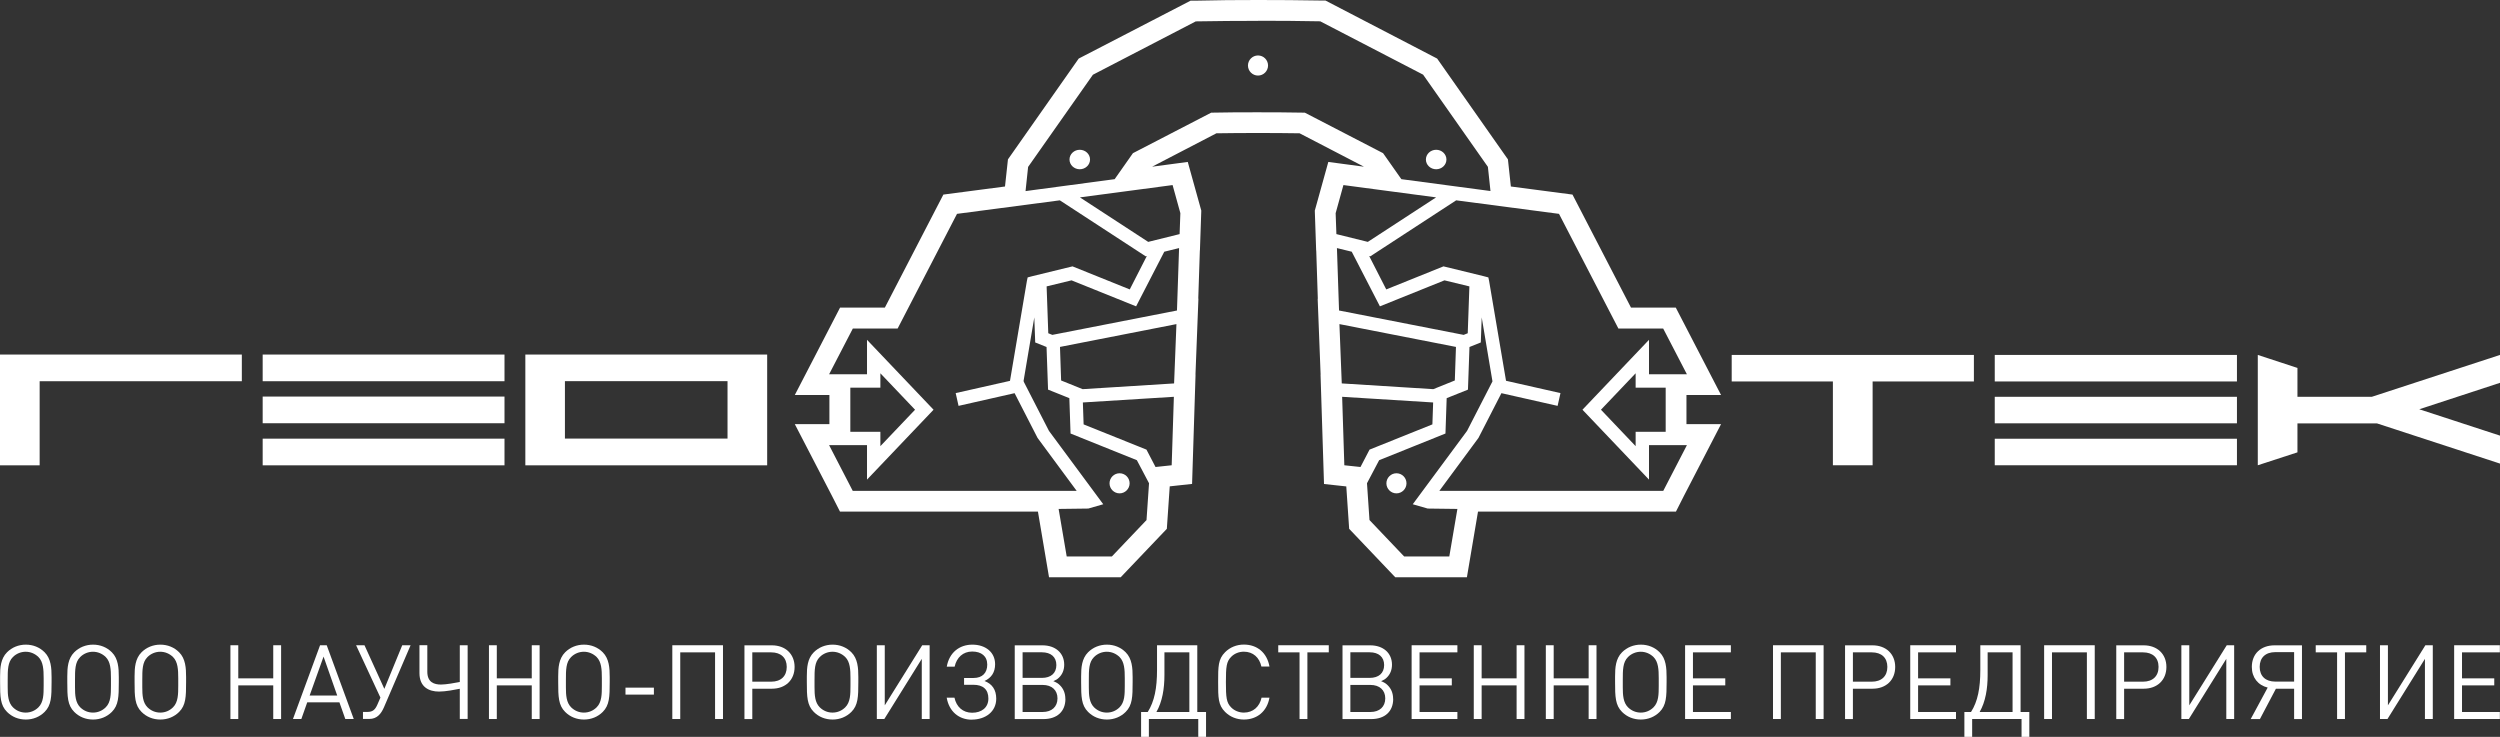 <?xml version="1.0" encoding="UTF-8"?> <svg xmlns="http://www.w3.org/2000/svg" width="190" height="56" viewBox="0 0 190 56" fill="none"><rect x="0" y="0" width="190" height="56" fill="#333333" stroke="none"/><path fill-rule="evenodd" clip-rule="evenodd" d="M89.053 35.36L87.82 35.492L87.131 34.171L82.355 32.253L82.298 30.587L89.214 30.157L89.048 35.354L89.053 35.36ZM89.237 29.14L82.281 29.576L80.645 28.916L80.559 26.366L89.409 24.632L89.231 29.14H89.237ZM79.967 25.447L79.669 25.327L79.543 21.766L81.437 21.306L86.344 23.282L88.485 19.13L89.61 18.854L89.45 23.598L79.967 25.453V25.447ZM82.074 15.001L89.117 14.065L89.708 16.201L89.65 17.792L87.263 18.383L82.074 15.001ZM118.487 16.253L110.67 15.225L104.144 19.48L104.057 19.457L105.355 21.996L109.705 20.244L112.719 20.979L113.115 21.083L113.172 21.352L114.458 28.939L118.596 29.875L118.378 30.846L114.108 29.881L112.363 33.281L109.39 37.306H126.408L126.592 36.95L128.205 33.832H125.324V36.451L120.267 31.139L125.324 25.826V28.445H128.205L126.403 24.971H122.999L118.487 16.258V16.253ZM109.143 15.001L102.1 14.065L101.509 16.201L101.566 17.792L103.954 18.383L109.143 15.001ZM111.249 25.447L111.548 25.327L111.674 21.766L109.78 21.306L104.873 23.282L102.732 19.13L101.607 18.854L101.767 23.598L111.249 25.453V25.447ZM101.974 29.14L108.931 29.576L110.566 28.916L110.653 26.366L101.796 24.632L101.974 29.14ZM102.163 35.36L103.397 35.492L104.086 34.171L108.862 32.253L108.919 30.587L102.003 30.157L102.169 35.354L102.163 35.36ZM72.73 16.253L80.547 15.225L87.073 19.48L87.159 19.457L85.862 21.996L81.511 20.244L78.498 20.979L78.102 21.083L78.044 21.352L76.759 28.945L72.632 29.875L72.85 30.846L77.109 29.881L78.854 33.281L81.827 37.306H64.808L64.625 36.95L63.012 33.832H65.893V36.451L70.95 31.139L65.893 25.826V28.445H63.012L64.814 24.971H68.218L72.73 16.258V16.253ZM87.142 39.518L84.502 42.291H81.069L80.455 38.679L82.711 38.65L83.847 38.323L79.721 32.747L77.809 29.019L77.792 28.945L78.607 24.121L78.676 26.027L79.537 26.372L79.652 29.611L81.27 30.26L81.362 32.948L86.402 34.975L87.326 36.727L87.136 39.512L87.142 39.518ZM82.062 11.383C81.632 11.383 81.282 11.716 81.282 12.123C81.282 12.531 81.632 12.864 82.062 12.864C82.493 12.864 82.843 12.531 82.843 12.123C82.843 11.716 82.493 11.383 82.062 11.383ZM104.075 39.518L106.715 42.291H110.147L110.762 38.679L108.506 38.65L107.369 38.323L111.496 32.747L113.425 28.991V28.968L112.61 24.121L112.541 26.027L111.68 26.372L111.565 29.611L109.947 30.26L109.855 32.948L104.815 34.975L103.891 36.727L104.08 39.512L104.075 39.518ZM109.149 11.383C109.579 11.383 109.929 11.716 109.929 12.123C109.929 12.531 109.579 12.864 109.149 12.864C108.718 12.864 108.368 12.531 108.368 12.123C108.368 11.716 108.718 11.383 109.149 11.383ZM95.608 4.215C96.033 4.215 96.372 4.56 96.372 4.979C96.372 5.398 96.028 5.743 95.608 5.743C95.189 5.743 94.845 5.398 94.845 4.979C94.845 4.56 95.189 4.215 95.608 4.215ZM95.608 1.585C94.053 1.585 92.509 1.597 90.879 1.625L83.061 5.68L78.136 12.686L77.941 14.524L78.831 14.403L84.714 13.617L86.103 11.641L92.05 8.563C93.272 8.54 94.438 8.528 95.608 8.534C96.779 8.534 97.945 8.54 99.167 8.563L105.114 11.641L106.503 13.617C108.764 13.915 111.026 14.22 113.276 14.518L113.08 12.681L108.156 5.674L100.338 1.62C98.714 1.591 97.164 1.574 95.608 1.579V1.585ZM126.592 29.462H124.308V28.37L121.673 31.139L124.308 33.907V32.816H126.592V29.462ZM106.13 35.968C106.554 35.968 106.893 36.313 106.893 36.732C106.893 37.151 106.549 37.496 106.13 37.496C105.711 37.496 105.366 37.151 105.366 36.732C105.366 36.313 105.711 35.968 106.13 35.968ZM85.087 35.968C85.512 35.968 85.851 36.313 85.851 36.732C85.851 37.151 85.506 37.496 85.087 37.496C84.668 37.496 84.324 37.151 84.324 36.732C84.324 36.313 84.668 35.968 85.087 35.968ZM64.625 29.462H66.909V28.37L69.544 31.139L66.909 33.907V32.816H64.625V29.462ZM88.899 36.968L88.68 40.19L85.173 43.871H79.726L78.883 38.88H63.838L63.218 37.663L60.406 32.236H63.035V30.019H60.406L63.844 23.38H67.248L71.696 14.788L76.38 14.174L76.604 12.112L81.982 4.451L90.483 0.052H90.85C92.434 0.011 94.024 0 95.608 0C97.193 0 98.783 0.011 100.367 0.04H100.734L109.223 4.451L114.602 12.112L114.825 14.174L119.509 14.788L123.957 23.38H127.361L130.799 30.019H128.171V32.236H130.799L127.993 37.657L127.373 38.88H112.329L111.485 43.871H106.038L102.536 40.19L102.318 36.968L100.625 36.784L100.361 28.474H100.367L100.143 22.702H100.154L100.034 19.038H100.028L99.925 16.006L100.952 12.307L103.661 12.669L98.771 10.131C97.715 10.113 96.665 10.108 95.608 10.108C94.552 10.108 93.502 10.113 92.446 10.131L87.561 12.669L90.27 12.307L91.298 16.006L91.195 19.027H91.189L91.068 22.696H91.08L90.856 28.468H90.862L90.598 36.778L88.904 36.962L88.899 36.968Z" fill="white"></path><path fill-rule="evenodd" clip-rule="evenodd" d="M131.609 26.975H150.016V28.991H142.319V35.36H139.3V28.991H131.609V26.975Z" fill="white"></path><path d="M170.008 33.344H151.601V35.36H170.008V33.344Z" fill="white"></path><path d="M170.008 26.975H151.601V28.991H170.008V26.975Z" fill="white"></path><path fill-rule="evenodd" clip-rule="evenodd" d="M183.864 31.104L190 33.108V35.233L180.65 32.178H174.606V34.378L171.592 35.36V26.975L174.606 27.963V30.157H180.259L190 26.975V29.094L183.864 31.104Z" fill="white"></path><path d="M170.008 30.157H151.601V32.172H170.008V30.157Z" fill="white"></path><path fill-rule="evenodd" clip-rule="evenodd" d="M55.292 28.968H42.934V33.332H55.292V28.968ZM42.934 26.946H58.305V35.365H39.926V26.946H42.94H42.934Z" fill="white"></path><path fill-rule="evenodd" clip-rule="evenodd" d="M0 26.946H18.379V28.973H3.013V35.365H0V26.946Z" fill="white"></path><path d="M38.342 33.338H19.963V35.365H38.342V33.338Z" fill="white"></path><path d="M38.342 26.946H19.963V28.973H38.342V26.946Z" fill="white"></path><path d="M38.342 30.139H19.963V32.166H38.342V30.139Z" fill="white"></path><path d="M3.318 52.118C3.318 52.761 3.312 53.37 2.922 53.755C2.663 54.013 2.325 54.157 1.952 54.157C1.578 54.157 1.246 54.013 0.982 53.755C0.62 53.393 0.585 52.841 0.585 52.238V51.681C0.585 50.912 0.585 50.326 0.982 49.935C1.24 49.677 1.59 49.533 1.952 49.533C2.313 49.533 2.658 49.677 2.922 49.935C3.289 50.303 3.318 50.889 3.318 51.549V52.123V52.118ZM3.92 51.457C3.92 50.774 3.88 50.062 3.392 49.574C3.013 49.194 2.514 48.993 1.963 48.993C1.412 48.993 0.907 49.2 0.534 49.574C0.052 50.056 0.006 50.739 0.006 51.406V51.836C0.006 52.956 0.023 53.594 0.534 54.105C0.913 54.484 1.406 54.685 1.963 54.685C2.52 54.685 3.019 54.478 3.392 54.105C3.903 53.594 3.92 52.956 3.92 51.836V51.452V51.457Z" fill="white"></path><path d="M8.432 52.118C8.432 52.761 8.426 53.37 8.036 53.755C7.777 54.013 7.439 54.157 7.066 54.157C6.693 54.157 6.36 54.013 6.096 53.755C5.734 53.393 5.7 52.841 5.7 52.238V51.681C5.7 50.912 5.7 50.326 6.096 49.935C6.354 49.677 6.704 49.533 7.066 49.533C7.427 49.533 7.772 49.677 8.036 49.935C8.403 50.303 8.432 50.889 8.432 51.549V52.123V52.118ZM9.029 51.457C9.029 50.774 8.989 50.062 8.501 49.574C8.122 49.194 7.623 48.993 7.072 48.993C6.52 48.993 6.015 49.2 5.642 49.574C5.16 50.056 5.114 50.739 5.114 51.406V51.836C5.114 52.956 5.131 53.594 5.642 54.105C6.021 54.484 6.515 54.685 7.072 54.685C7.628 54.685 8.128 54.478 8.501 54.105C9.012 53.594 9.029 52.956 9.029 51.836V51.452V51.457Z" fill="white"></path><path d="M13.546 52.118C13.546 52.761 13.54 53.37 13.15 53.755C12.892 54.013 12.553 54.157 12.18 54.157C11.807 54.157 11.474 54.013 11.21 53.755C10.848 53.393 10.814 52.841 10.814 52.238V51.681C10.814 50.912 10.814 50.326 11.21 49.935C11.468 49.677 11.818 49.533 12.18 49.533C12.541 49.533 12.886 49.677 13.15 49.935C13.517 50.303 13.546 50.889 13.546 51.549V52.123V52.118ZM14.143 51.457C14.143 50.774 14.103 50.062 13.615 49.574C13.236 49.194 12.737 48.993 12.186 48.993C11.635 48.993 11.13 49.2 10.756 49.574C10.274 50.056 10.228 50.739 10.228 51.406V51.836C10.228 52.956 10.246 53.594 10.756 54.105C11.135 54.484 11.629 54.685 12.186 54.685C12.742 54.685 13.242 54.478 13.615 54.105C14.126 53.594 14.143 52.956 14.143 51.836V51.452V51.457Z" fill="white"></path><path d="M21.364 54.645V49.039H20.767V51.555H18.109V49.039H17.512V54.645H18.109V52.089H20.767V54.645H21.364Z" fill="white"></path><path d="M25.628 52.859H23.533L24.59 49.901L25.628 52.859ZM26.885 54.645L24.831 49.039H24.325L22.265 54.645H22.902L23.35 53.376H25.795L26.243 54.645H26.885Z" fill="white"></path><path d="M31.207 49.039H30.57L29.21 52.353L27.701 49.039H27.063L28.912 53.019L28.682 53.548C28.515 53.932 28.326 54.105 27.942 54.105H27.586V54.639H28.073C28.63 54.639 28.952 54.277 29.176 53.766L31.207 49.034V49.039Z" fill="white"></path><path d="M35.541 54.645V49.039H34.944V51.831C34.588 51.9 33.911 52.026 33.515 52.026C32.998 52.026 32.476 51.859 32.476 51.05V49.034H31.879V51.159C31.879 52.215 32.602 52.56 33.366 52.56C33.871 52.56 34.6 52.416 34.944 52.347V54.639H35.541V54.645Z" fill="white"></path><path d="M41.011 54.645V49.039H40.414V51.555H37.757V49.039H37.16V54.645H37.757V52.089H40.414V54.645H41.011Z" fill="white"></path><path d="M45.741 52.118C45.741 52.761 45.735 53.37 45.345 53.755C45.086 54.013 44.748 54.157 44.375 54.157C44.002 54.157 43.669 54.013 43.405 53.755C43.043 53.393 43.009 52.841 43.009 52.238V51.681C43.009 50.912 43.009 50.326 43.405 49.935C43.663 49.677 44.013 49.533 44.375 49.533C44.736 49.533 45.081 49.677 45.345 49.935C45.712 50.303 45.741 50.889 45.741 51.549V52.123V52.118ZM46.338 51.457C46.338 50.774 46.297 50.062 45.81 49.574C45.431 49.194 44.931 48.993 44.38 48.993C43.829 48.993 43.324 49.2 42.951 49.574C42.469 50.056 42.423 50.739 42.423 51.406V51.836C42.423 52.956 42.44 53.594 42.951 54.105C43.33 54.484 43.824 54.685 44.38 54.685C44.937 54.685 45.437 54.478 45.81 54.105C46.321 53.594 46.338 52.956 46.338 51.836V51.452V51.457Z" fill="white"></path><path d="M49.696 52.261H47.537V52.79H49.696V52.261Z" fill="white"></path><path d="M54.947 54.645V49.039H51.096V54.645H51.699V49.579H54.345V54.645H54.947Z" fill="white"></path><path d="M59.792 50.688C59.792 51.388 59.35 51.808 58.604 51.808H57.175V49.579H58.604C59.35 49.579 59.792 49.987 59.792 50.688ZM60.389 50.688C60.389 49.706 59.694 49.045 58.661 49.045H56.578V54.65H57.175V52.342H58.661C59.7 52.342 60.389 51.681 60.389 50.688Z" fill="white"></path><path d="M64.636 52.118C64.636 52.761 64.63 53.37 64.24 53.755C63.982 54.013 63.643 54.157 63.27 54.157C62.897 54.157 62.564 54.013 62.3 53.755C61.938 53.393 61.904 52.841 61.904 52.238V51.681C61.904 50.912 61.904 50.326 62.3 49.935C62.558 49.677 62.909 49.533 63.27 49.533C63.632 49.533 63.976 49.677 64.24 49.935C64.608 50.303 64.636 50.889 64.636 51.549V52.123V52.118ZM65.233 51.457C65.233 50.774 65.193 50.062 64.705 49.574C64.326 49.194 63.827 48.993 63.276 48.993C62.725 48.993 62.22 49.2 61.847 49.574C61.365 50.056 61.319 50.739 61.319 51.406V51.836C61.319 52.956 61.336 53.594 61.847 54.105C62.225 54.484 62.719 54.685 63.276 54.685C63.833 54.685 64.332 54.478 64.705 54.105C65.216 53.594 65.233 52.956 65.233 51.836V51.452V51.457Z" fill="white"></path><path d="M70.652 54.645V49.039H70.089L67.242 53.605V49.039H66.639V54.645H67.208L70.055 50.073V54.645H70.652Z" fill="white"></path><path d="M73.849 54.691C74.911 54.691 75.714 54.076 75.714 53.1C75.714 52.416 75.398 51.968 74.819 51.756C75.353 51.515 75.628 51.09 75.628 50.481C75.628 49.568 74.899 48.993 73.9 48.993C72.902 48.993 72.138 49.608 71.955 50.665H72.552C72.707 49.97 73.189 49.516 73.889 49.516C74.589 49.516 75.031 49.872 75.031 50.51C75.031 51.147 74.652 51.526 73.998 51.526H73.269V52.043H73.975C74.704 52.043 75.117 52.388 75.117 53.088C75.117 53.789 74.589 54.168 73.883 54.168C73.177 54.168 72.689 53.72 72.54 53.025H71.949C72.132 54.082 72.884 54.696 73.855 54.696" fill="white"></path><path d="M80.369 53.077C80.369 53.709 79.939 54.111 79.244 54.111H77.717V52.055H79.244C79.939 52.055 80.369 52.451 80.369 53.077ZM80.283 50.544C80.283 51.159 79.876 51.52 79.181 51.52H77.717V49.574H79.181C79.876 49.574 80.283 49.935 80.283 50.544ZM80.966 53.111C80.966 52.686 80.823 52.342 80.547 52.072C80.415 51.94 80.312 51.877 80.053 51.767C80.266 51.675 80.352 51.624 80.472 51.509C80.742 51.256 80.88 50.917 80.88 50.515C80.88 49.637 80.22 49.045 79.227 49.045H77.12V54.65H79.302C80.341 54.65 80.972 54.07 80.972 53.117L80.966 53.111Z" fill="white"></path><path d="M85.483 52.118C85.483 52.761 85.478 53.37 85.087 53.755C84.829 54.013 84.49 54.157 84.117 54.157C83.744 54.157 83.411 54.013 83.147 53.755C82.786 53.393 82.751 52.841 82.751 52.238V51.681C82.751 50.912 82.751 50.326 83.147 49.935C83.406 49.677 83.756 49.533 84.117 49.533C84.479 49.533 84.823 49.677 85.087 49.935C85.455 50.303 85.483 50.889 85.483 51.549V52.123V52.118ZM86.08 51.457C86.08 50.774 86.04 50.062 85.552 49.574C85.173 49.194 84.674 48.993 84.123 48.993C83.572 48.993 83.067 49.2 82.694 49.574C82.212 50.056 82.166 50.739 82.166 51.406V51.836C82.166 52.956 82.183 53.594 82.694 54.105C83.073 54.484 83.566 54.685 84.123 54.685C84.68 54.685 85.179 54.478 85.552 54.105C86.063 53.594 86.08 52.956 86.08 51.836V51.452V51.457Z" fill="white"></path><path d="M87.888 54.111C88.336 53.324 88.497 52.342 88.497 51.302V49.579H90.391V54.111H87.888ZM86.723 54.111V56H87.314V54.645H91.068V56H91.659V54.111H90.994V49.039H87.934V50.929C87.934 52.296 87.739 53.306 87.228 54.111H86.723Z" fill="white"></path><path d="M96.475 53.025H95.878C95.729 53.709 95.235 54.157 94.535 54.157C94.168 54.157 93.812 54.013 93.565 53.76C93.209 53.398 93.169 53.014 93.169 51.842C93.169 50.67 93.209 50.286 93.565 49.924C93.806 49.671 94.162 49.528 94.535 49.528C95.235 49.528 95.718 49.976 95.867 50.659H96.481C96.291 49.602 95.545 48.988 94.535 48.988C93.984 48.988 93.479 49.194 93.106 49.568C92.578 50.096 92.578 50.648 92.578 51.836C92.578 53.025 92.578 53.576 93.106 54.105C93.485 54.484 93.99 54.685 94.535 54.685C95.534 54.685 96.297 54.07 96.481 53.014" fill="white"></path><path d="M100.987 49.579V49.039H97.147V49.579H98.765V54.645H99.362V49.579H100.987Z" fill="white"></path><path d="M105.28 53.077C105.28 53.709 104.85 54.111 104.155 54.111H102.628V52.055H104.155C104.85 52.055 105.28 52.451 105.28 53.077ZM105.194 50.544C105.194 51.159 104.786 51.52 104.092 51.52H102.628V49.574H104.092C104.786 49.574 105.194 49.935 105.194 50.544ZM105.877 53.111C105.877 52.686 105.734 52.342 105.458 52.072C105.326 51.94 105.223 51.877 104.964 51.767C105.177 51.675 105.263 51.624 105.383 51.509C105.653 51.256 105.791 50.917 105.791 50.515C105.791 49.637 105.131 49.045 104.138 49.045H102.031V54.65H104.212C105.251 54.65 105.883 54.07 105.883 53.117L105.877 53.111Z" fill="white"></path><path d="M110.762 54.645V54.111H107.886V52.089H110.337V51.555H107.886V49.579H110.762V49.039H107.283V54.645H110.762Z" fill="white"></path><path d="M115.859 54.645V49.039H115.262V51.555H112.604V49.039H112.007V54.645H112.604V52.089H115.262V54.645H115.859Z" fill="white"></path><path d="M121.334 54.645V49.039H120.737V51.555H118.08V49.039H117.483V54.645H118.08V52.089H120.737V54.645H121.334Z" fill="white"></path><path d="M126.064 52.118C126.064 52.761 126.058 53.37 125.668 53.755C125.41 54.013 125.071 54.157 124.698 54.157C124.325 54.157 123.992 54.013 123.728 53.755C123.366 53.393 123.332 52.841 123.332 52.238V51.681C123.332 50.912 123.332 50.326 123.728 49.935C123.986 49.677 124.336 49.533 124.698 49.533C125.06 49.533 125.404 49.677 125.668 49.935C126.035 50.303 126.064 50.889 126.064 51.549V52.123V52.118ZM126.661 51.457C126.661 50.774 126.621 50.062 126.133 49.574C125.754 49.194 125.255 48.993 124.704 48.993C124.153 48.993 123.648 49.2 123.274 49.574C122.792 50.056 122.746 50.739 122.746 51.406V51.836C122.746 52.956 122.764 53.594 123.274 54.105C123.653 54.484 124.147 54.685 124.704 54.685C125.26 54.685 125.76 54.478 126.133 54.105C126.644 53.594 126.661 52.956 126.661 51.836V51.452V51.457Z" fill="white"></path><path d="M131.546 54.645V54.111H128.664V52.089H131.121V51.555H128.664V49.579H131.546V49.039H128.067V54.645H131.546Z" fill="white"></path><path d="M138.594 54.645V49.039H134.748V54.645H135.345V49.579H137.997V54.645H138.594Z" fill="white"></path><path d="M143.439 50.688C143.439 51.388 142.997 51.808 142.25 51.808H140.821V49.579H142.25C142.997 49.579 143.439 49.987 143.439 50.688ZM144.035 50.688C144.035 49.706 143.341 49.045 142.308 49.045H140.224V54.65H140.821V52.342H142.308C143.347 52.342 144.035 51.681 144.035 50.688Z" fill="white"></path><path d="M148.656 54.645V54.111H145.775V52.089H148.231V51.555H145.775V49.579H148.656V49.039H145.178V54.645H148.656Z" fill="white"></path><path d="M150.453 54.111C150.9 53.324 151.061 52.342 151.061 51.302V49.579H152.955V54.111H150.453ZM149.293 54.111V56H149.884V54.645H153.638V56H154.229V54.111H153.564V49.039H150.504V50.929C150.504 52.296 150.309 53.306 149.798 54.111H149.293Z" fill="white"></path><path d="M159.2 54.645V49.039H155.354V54.645H155.951V49.579H158.603V54.645H159.2Z" fill="white"></path><path d="M164.05 50.688C164.05 51.388 163.608 51.808 162.862 51.808H161.433V49.579H162.862C163.608 49.579 164.05 49.987 164.05 50.688ZM164.647 50.688C164.647 49.706 163.953 49.045 162.919 49.045H160.836V54.65H161.433V52.342H162.919C163.958 52.342 164.647 51.681 164.647 50.688Z" fill="white"></path><path d="M169.796 54.645V49.039H169.233L166.386 53.605V49.039H165.784V54.645H166.352L169.199 50.073V54.645H169.796Z" fill="white"></path><path d="M174.353 51.802H172.924C172.178 51.802 171.736 51.383 171.736 50.682C171.736 49.981 172.178 49.562 172.924 49.562H174.353V51.802ZM172.97 52.342H174.353V54.65H174.95V49.045H172.867C171.828 49.045 171.139 49.688 171.139 50.688C171.139 51.492 171.604 52.072 172.344 52.256L171.053 54.65H171.753L172.97 52.342Z" fill="white"></path><path d="M179.835 49.579V49.039H175.995V49.579H177.619V54.645H178.216V49.579H179.835Z" fill="white"></path><path d="M184.892 54.645V49.039H184.329L181.482 53.605V49.039H180.879V54.645H181.448L184.295 50.073V54.645H184.892Z" fill="white"></path><path d="M189.989 54.645V54.111H187.113V52.089H189.564V51.555H187.113V49.579H189.989V49.039H186.516V54.645H189.989Z" fill="white"></path></svg> 